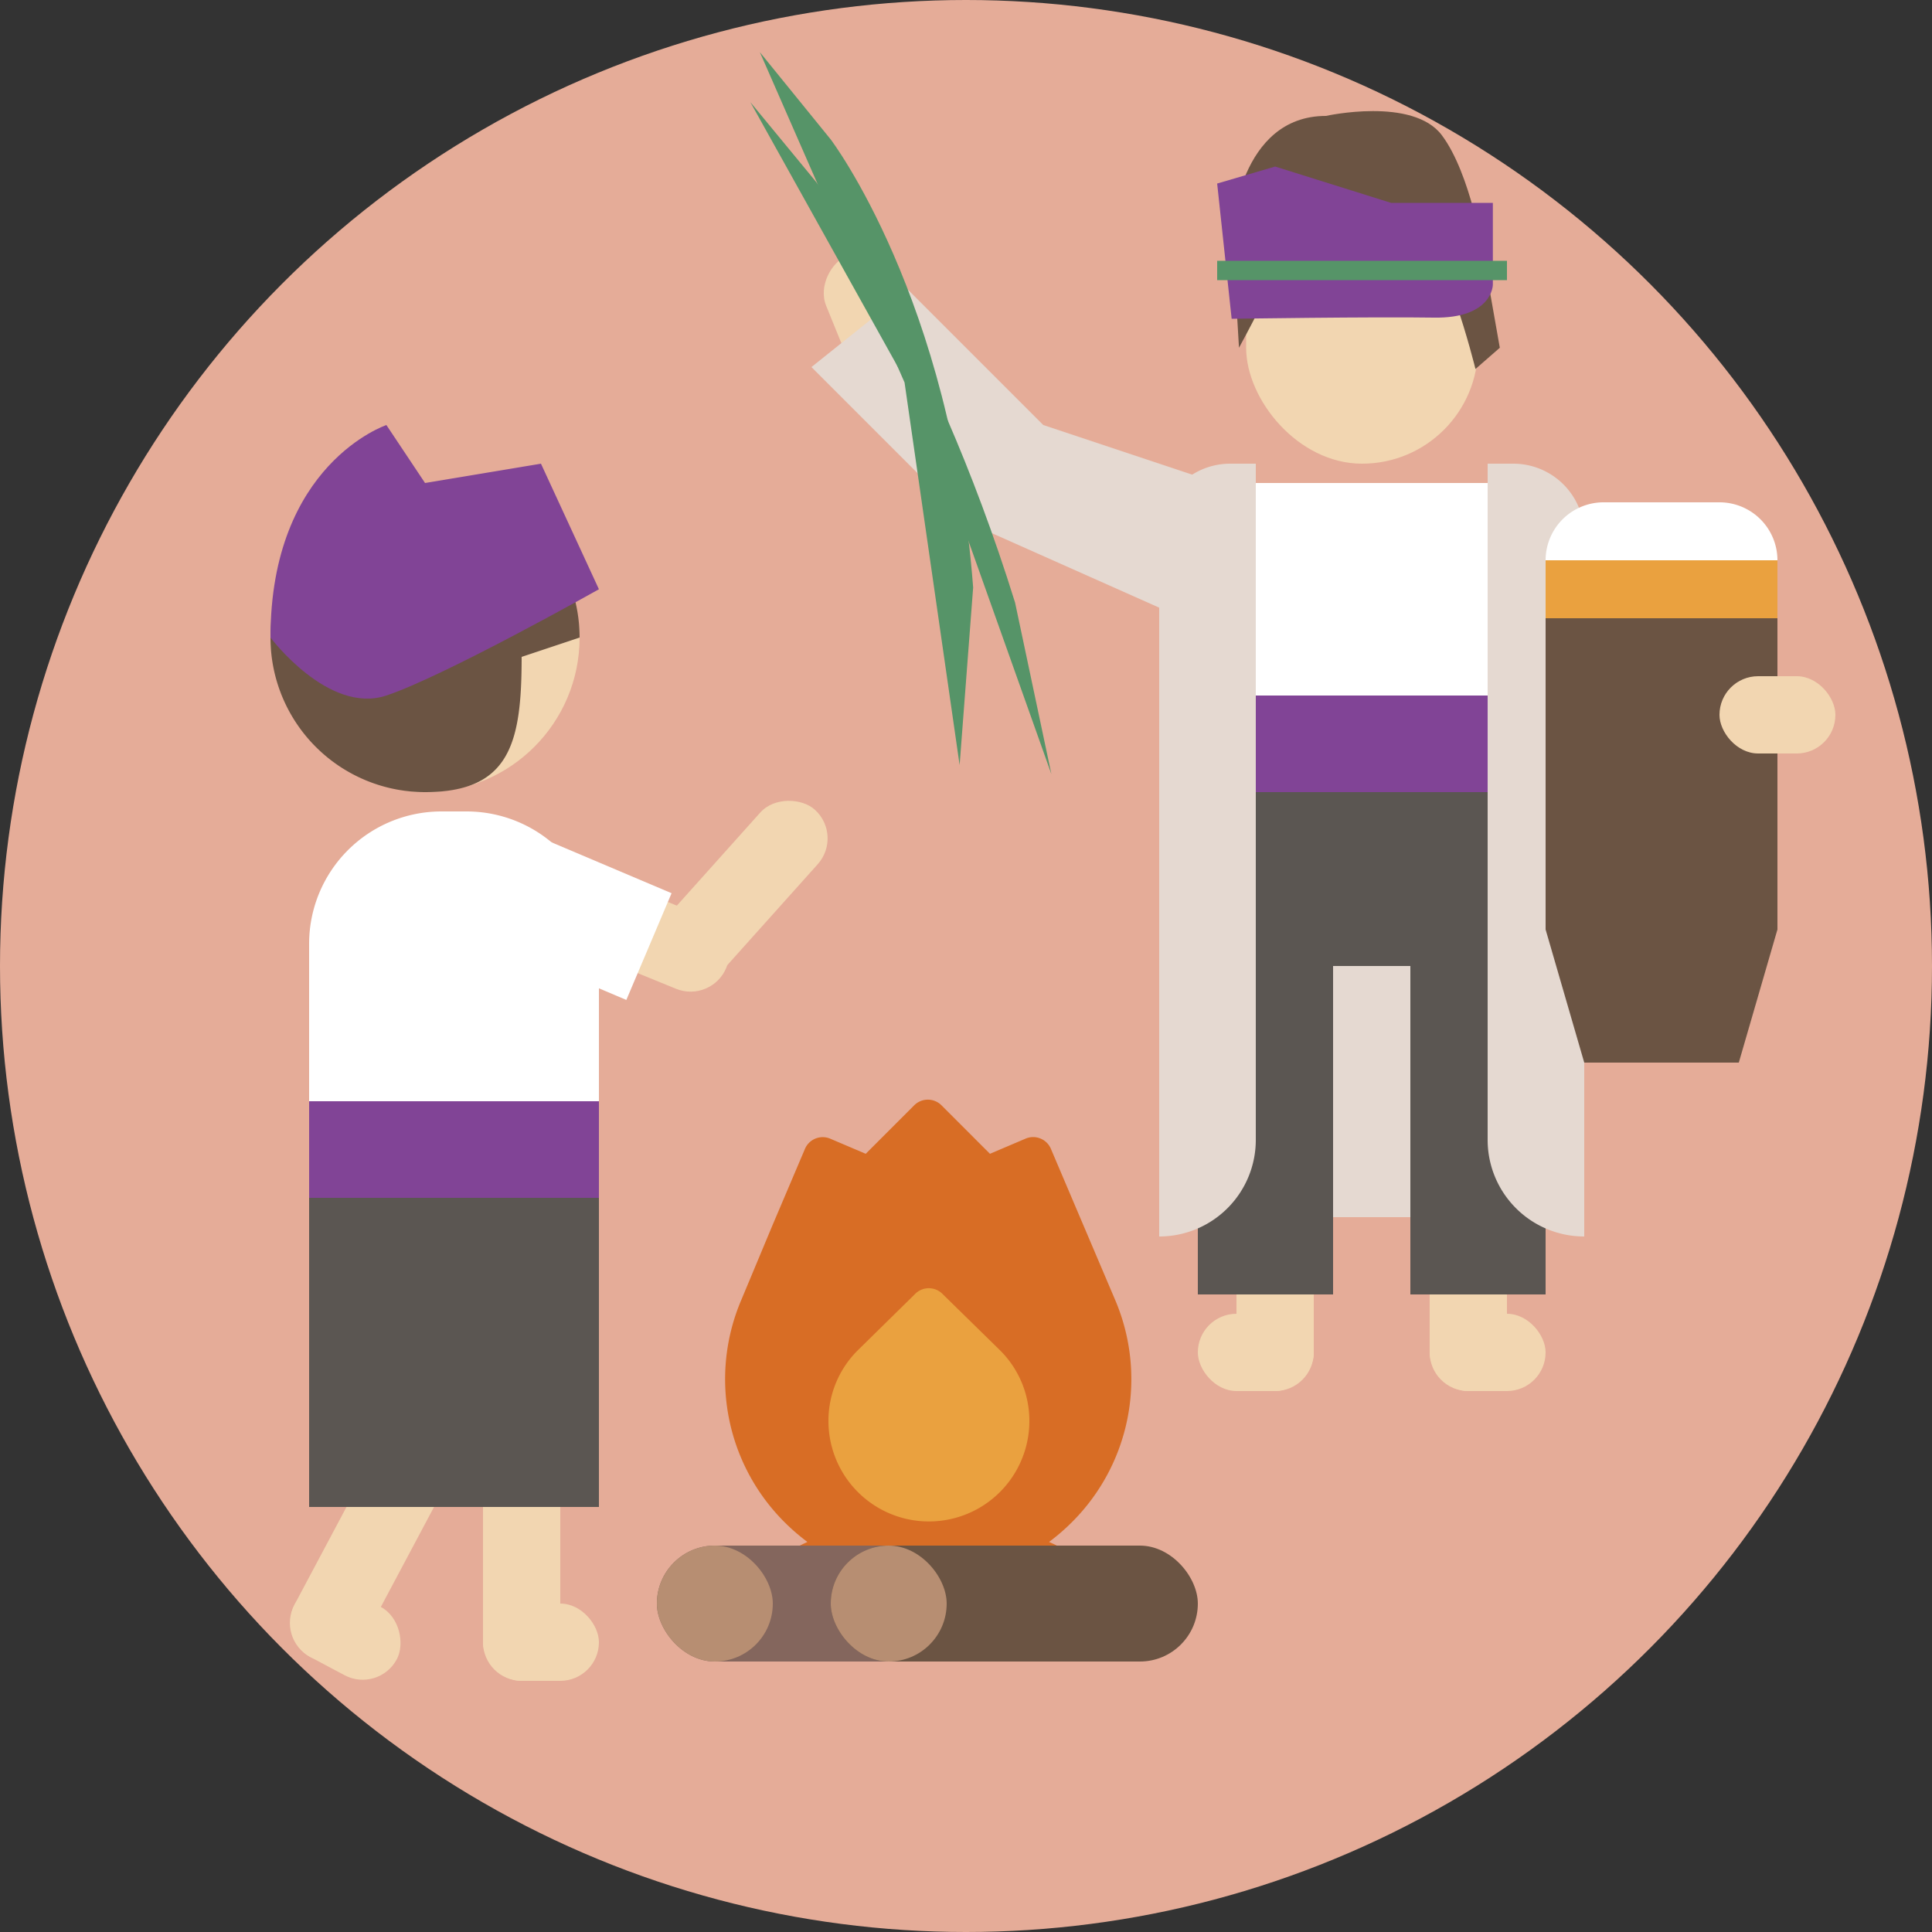<svg id="图层_1" data-name="图层 1" xmlns="http://www.w3.org/2000/svg" viewBox="0 0 100 100">
  <rect x="0" y="0" width="100" height="100" fill="#333333" stroke="none"/>
  <defs>
    <style>
      .cls-1 {
        fill: #e5ac98;
      }

      .cls-2 {
        fill: #f2d6b1;
      }

      .cls-17, .cls-3 {
        fill: #6b5443;
      }

      .cls-11, .cls-12, .cls-13, .cls-16, .cls-3, .cls-4 {
        fill-rule: evenodd;
      }

      .cls-4, .cls-7 {
        fill: #814496;
      }

      .cls-5 {
        fill: #fff;
      }

      .cls-6 {
        fill: #5b5652;
      }

      .cls-11, .cls-8 {
        fill: #e5d9d1;
      }

      .cls-12, .cls-9 {
        fill: #569468;
      }

      .cls-10, .cls-16 {
        fill: #eaa13f;
      }

      .cls-13 {
        fill: #d86d25;
      }

      .cls-14 {
        fill: #84665d;
      }

      .cls-15 {
        fill: #b78e72;
      }
    </style>
  </defs>
  <title>nav-05</title>
  <circle class="cls-1" cx="50" cy="50" r="50"/>
  <g>
    <rect class="cls-2" x="14" y="25" width="16" height="16" rx="8" ry="8"/>
    <path class="cls-3" d="M22,41h0a8,8,0,0,1-8-8h0a8,8,0,0,1,8-8h0a8,8,0,0,1,8,8l-3,1C27,38.42,26.42,41,22,41Z"/>
    <path class="cls-4" d="M14,33s3,4,6,3,11-5.5,11-5.5L28,24l-6,1-2-3S14,24,14,33Z"/>
    <rect class="cls-2" x="33" y="44" width="11" height="4" rx="2" ry="2" transform="translate(-21.45 43.98) rotate(-48.14)"/>
    <rect class="cls-2" x="27" y="46" width="11" height="4" rx="2" ry="2" transform="translate(20.56 -8.72) rotate(22.21)"/>
    <path class="cls-5" d="M22.85,42h1.3A6.85,6.85,0,0,1,31,48.85V58a0,0,0,0,1,0,0H16a0,0,0,0,1,0,0V48.85A6.85,6.85,0,0,1,22.85,42Z"/>
    <rect class="cls-5" x="25.24" y="44.3" width="8.7" height="6" transform="translate(20.8 -7.8) rotate(22.97)"/>
    <rect class="cls-2" x="25" y="83" width="6" height="4" rx="2" ry="2"/>
    <rect class="cls-2" x="20.5" y="78.5" width="13" height="4" rx="2" ry="2" transform="translate(107.5 53.5) rotate(90)"/>
    <rect class="cls-2" x="14.89" y="82.47" width="6" height="4" rx="2" ry="2" transform="translate(41.78 1.5) rotate(28.02)"/>
    <rect class="cls-2" x="12.62" y="78.03" width="13" height="4" rx="2" ry="2" transform="translate(98.75 100.75) rotate(118.02)"/>
    <rect class="cls-6" x="16" y="61" width="15" height="17"/>
    <rect class="cls-7" x="16" y="57" width="15" height="5"/>
  </g>
  <g>
    <rect class="cls-8" x="63" y="49" width="17" height="14"/>
    <rect class="cls-2" x="64.5" y="9.5" width="12" height="14.5" rx="6" ry="6"/>
    <path class="cls-3" d="M68.63,6s4.5-1,6,1,2.15,6.18,2.15,6.18L77.63,18l-1.26,1.1S74.63,12,73.13,12s-6.6.08-6.68,1-2.32,5-2.32,5l-.36-6.06S64.13,6,68.63,6Z"/>
    <path class="cls-7" d="M63.75,16.5s7.41-.11,10.46-.06,3.06-1.7,3.06-1.7l0-4.24H72L66,8.62,63,9.5Z"/>
    <rect class="cls-9" x="63" y="13.5" width="15" height="1"/>
    <rect class="cls-5" x="62" y="25" width="18" height="12"/>
    <rect class="cls-7" x="62" y="36" width="18" height="5"/>
    <rect class="cls-6" x="62" y="41" width="18" height="9"/>
    <rect class="cls-2" x="74" y="68" width="6" height="4" rx="2" ry="2"/>
    <rect class="cls-2" x="69.5" y="63.5" width="13" height="4" rx="2" ry="2" transform="translate(141.5 -10.5) rotate(90)"/>
    <rect class="cls-2" x="62" y="68" width="6" height="4" rx="2" ry="2" transform="translate(130 140) rotate(-180)"/>
    <rect class="cls-2" x="59.5" y="63.5" width="13" height="4" rx="2" ry="2" transform="translate(131.5 -0.5) rotate(90)"/>
    <rect class="cls-6" x="62" y="49" width="7" height="18"/>
    <rect class="cls-6" x="73" y="49" width="7" height="18"/>
    <path class="cls-8" d="M63.67,24H65a0,0,0,0,1,0,0V59a5,5,0,0,1-5,5h0a0,0,0,0,1,0,0V27.67A3.67,3.67,0,0,1,63.67,24Z"/>
    <path class="cls-8" d="M77,24h0a5,5,0,0,1,5,5V64a0,0,0,0,1,0,0H80.67A3.67,3.67,0,0,1,77,60.33V24A0,0,0,0,1,77,24Z" transform="translate(159 88) rotate(-180)"/>
    <path class="cls-5" d="M83,26H89a3,3,0,0,1,3,3v0a0,0,0,0,1,0,0H80a0,0,0,0,1,0,0v0A3,3,0,0,1,83,26Z"/>
    <rect class="cls-10" x="80" y="29" width="12" height="3"/>
    <polygon class="cls-3" points="90 55 82 55 80 48.11 80 32 92 32 92 48.11 90 55"/>
    <rect class="cls-2" x="89" y="35" width="6" height="4" rx="2" ry="2"/>
    <rect class="cls-2" x="42" y="14" width="6" height="4" rx="2" ry="2" transform="translate(42.87 -31.71) rotate(67.88)"/>
    <polygon class="cls-11" points="63 25 54 22 47 15 42 19 50 27 61.86 32.28 63 25"/>
  </g>
  <path class="cls-12" d="M39.33,2.7,43,7.22s6.23,8.2,7.37,23.19l-.7,9.19-2.85-19.8Z"/>
  <path class="cls-12" d="M38.84,5.29l3.38,4.1s5.86,7.47,10.32,21.8l1.88,8.88-6.7-18.84Z"/>
  <g>
    <path class="cls-13" d="M59,82H37.2l4.59-2.19a10.79,10.79,0,0,1-1.16-1,10.45,10.45,0,0,1-2.25-11.55L40,63.38l1.65-3.88A1,1,0,0,1,43,58.95l1.81.77,2.48-2.48a1,1,0,0,1,1.47,0l2.48,2.48,1.81-.77a1,1,0,0,1,1.36.55l3.3,7.76a10.45,10.45,0,0,1-2.25,11.55,10.79,10.79,0,0,1-1.16,1Z"/>
    <rect class="cls-14" x="34" y="80" width="15" height="6" rx="3" ry="3"/>
    <rect class="cls-15" x="34" y="80" width="6" height="6" rx="3" ry="3"/>
    <path class="cls-16" d="M51.76,69.89a5.14,5.14,0,0,1,1.52,3.66,5.2,5.2,0,1,1-10.4,0,5.14,5.14,0,0,1,1.52-3.66L47.34,67a1,1,0,0,1,1.47,0Z"/>
    <rect class="cls-17" x="43" y="80" width="19" height="6" rx="3" ry="3"/>
    <rect class="cls-15" x="43" y="80" width="6" height="6" rx="3" ry="3"/>
  </g>
</svg>
